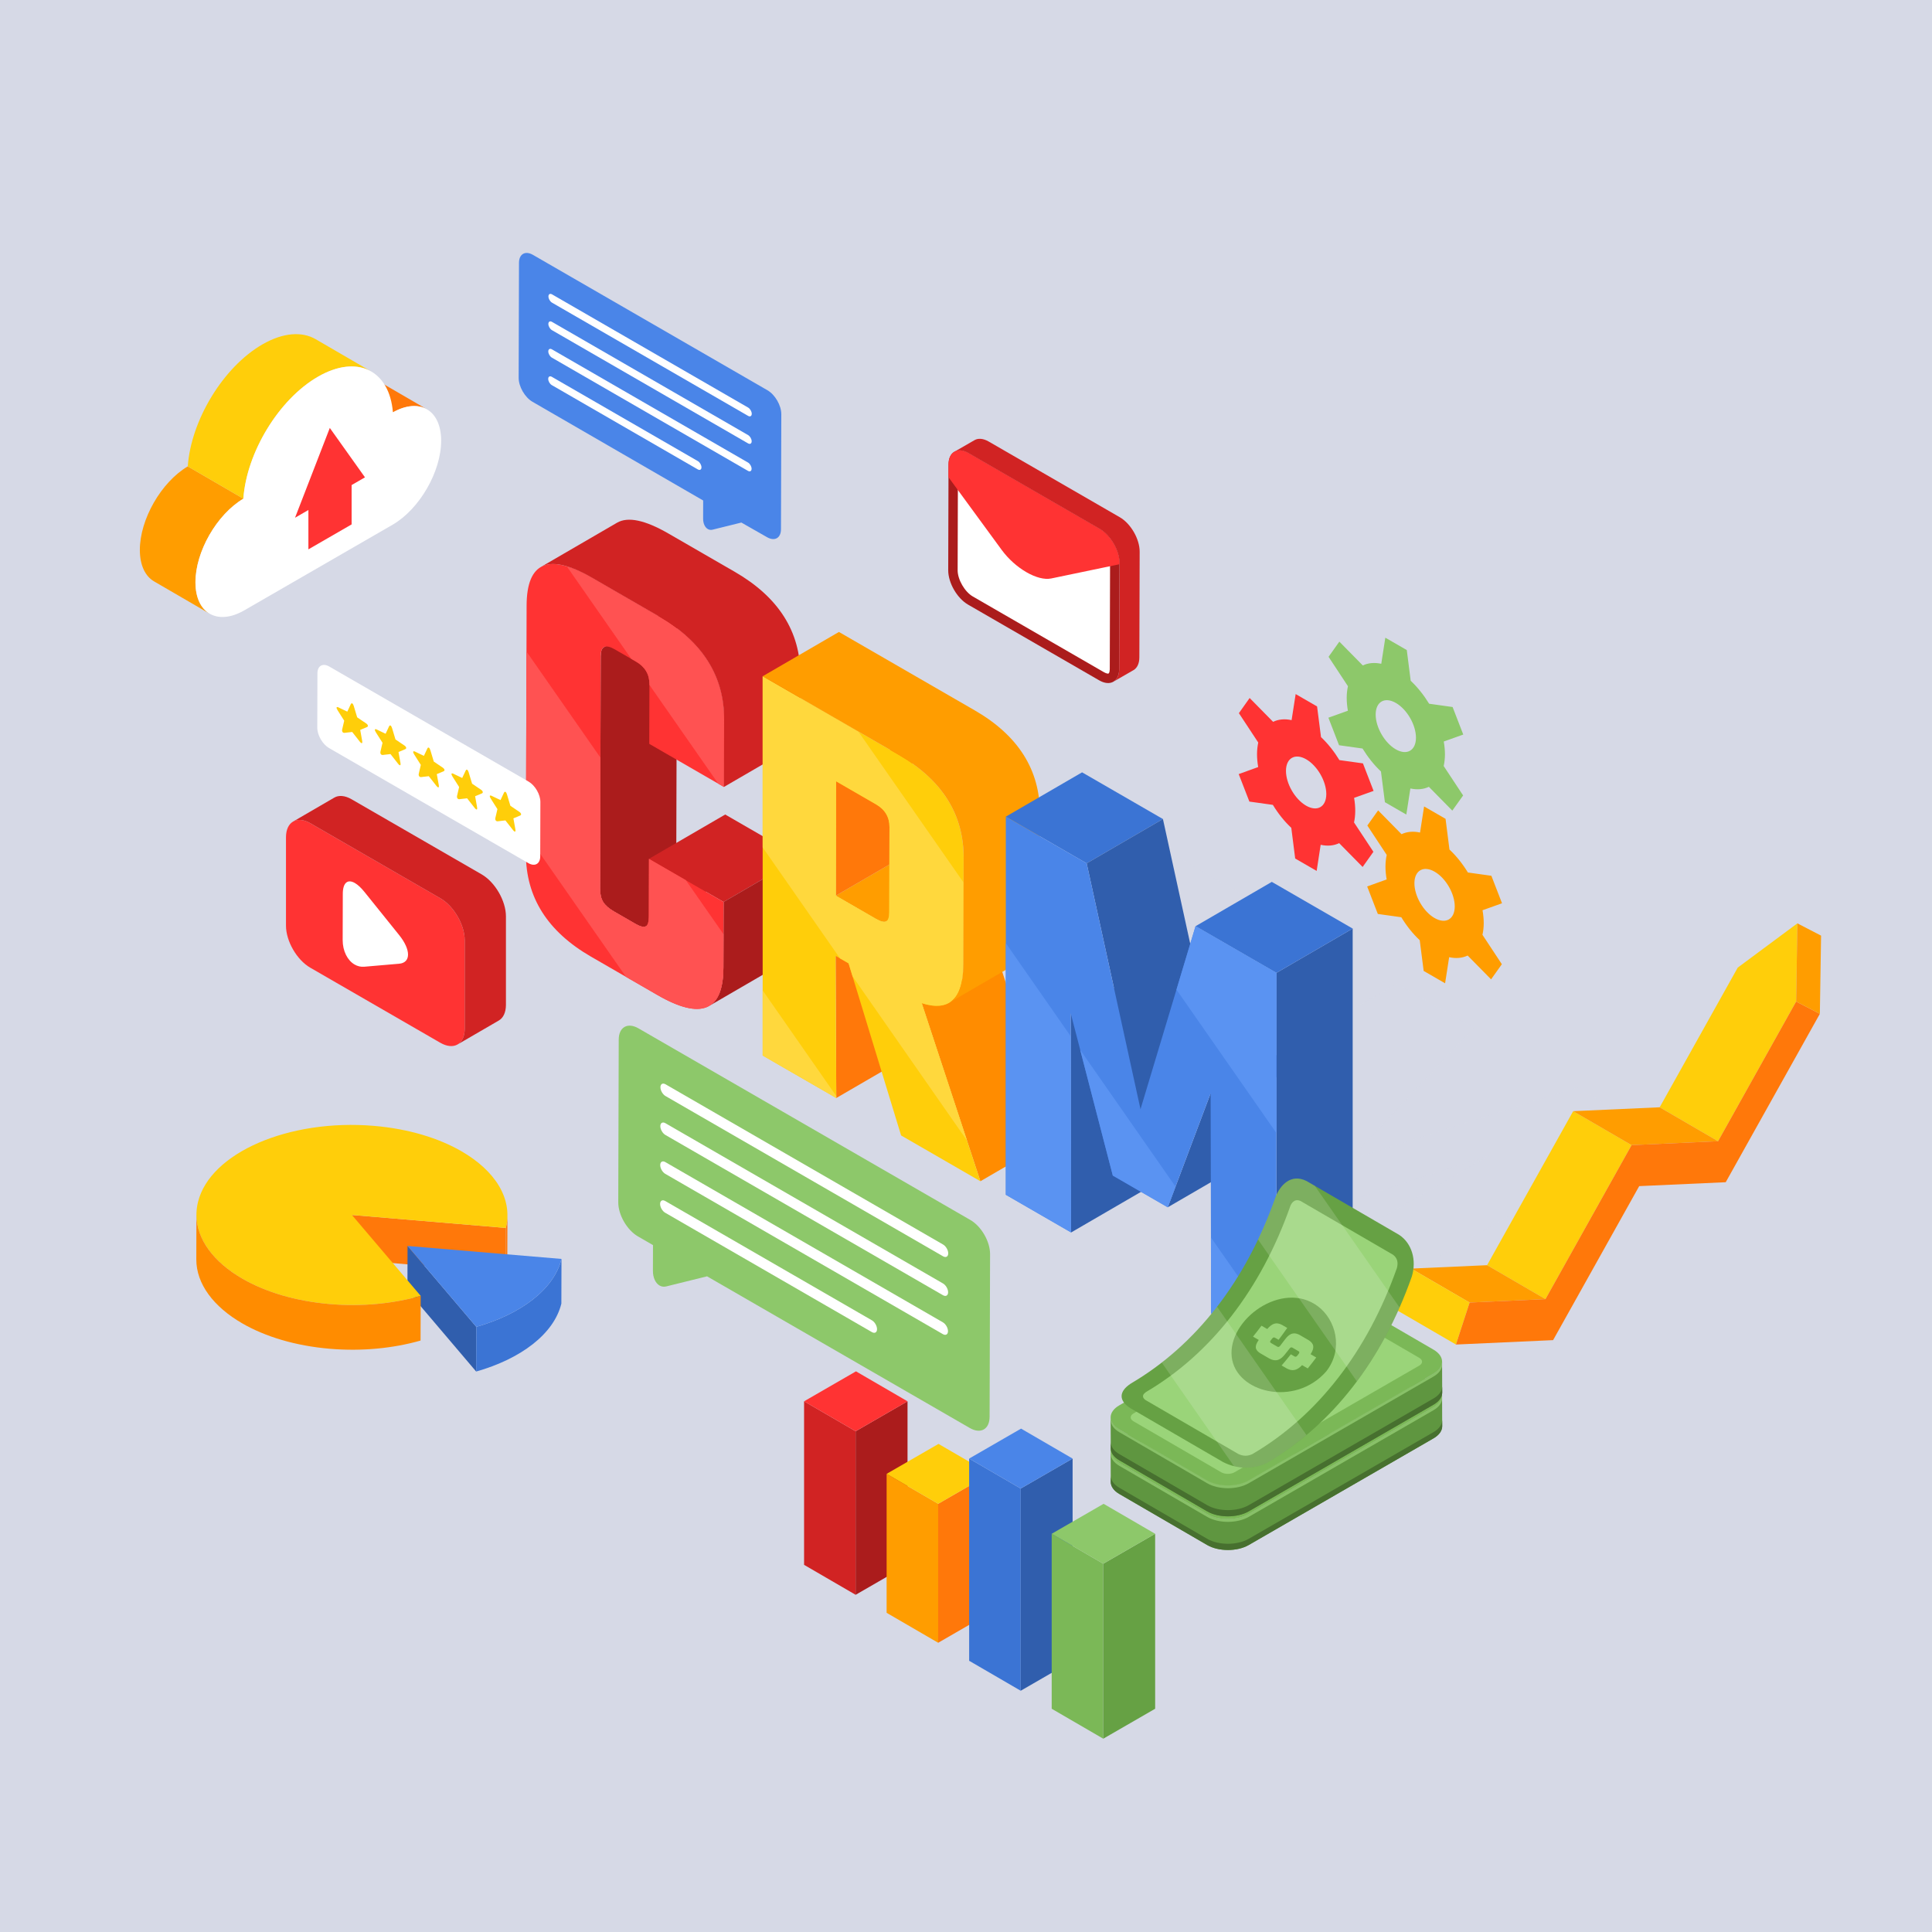 <?xml version="1.0" encoding="utf-8"?>
<!-- Generator: Adobe Illustrator 27.5.0, SVG Export Plug-In . SVG Version: 6.00 Build 0)  -->
<svg version="1.1" xmlns="http://www.w3.org/2000/svg" xmlns:xlink="http://www.w3.org/1999/xlink" x="0px" y="0px"
	 viewBox="0 0 500 500" style="enable-background:new 0 0 500 500;" xml:space="preserve">
<g id="BACKGROUND">
	<rect style="fill:#D6D9E6;" width="500" height="500"/>
</g>
<g id="OBJECTS">
	<g>
		<g>
			<g style="opacity:0.6;">
				<path style="fill:#D6D9E6;" d="M314.781,269.764l22.506-13.079c9.273-5.388,8.559-11.171-2.131-17.342l-33.344-19.252
					l-80.414,46.731l18.068,10.434l30.092-17.488l3.189,1.841l-17.371,24.832l19.476,11.244l16.334-26.01
					C299.496,274.712,307.357,274.077,314.781,269.764z M306.603,238.24l9.803,5.66c2.203,1.271,2.254,2.524,0.145,3.75
					l-18.072,10.503c-1.1,0.64-2.144,0.943-3.107,0.92c-0.973-0.028-2.053-0.38-3.238-1.064l-9.805-5.66L306.603,238.24z"/>
				<polygon style="fill:#D6D9E6;" points="408.072,281.44 349.199,300.183 381.353,266.015 361.502,254.553 281.088,301.285 
					297.119,310.54 350.978,279.241 325,306.429 338.486,314.214 385.469,299.004 331.48,330.378 347.52,339.639 427.934,292.906 
									"/>
				<path style="fill:#D6D9E6;" d="M239.799,245.224l-18.33-10.583l-12.268,7.13c-1.18,0.685-2.256,1.018-3.228,0.988
					c-0.965-0.021-2.053-0.378-3.238-1.064l-5.221-3.014c-1.266-0.731-1.926-1.384-1.971-1.943
					c-0.051-0.563,0.521-1.186,1.701-1.872l49.311-28.657c2.109-1.225,4.305-1.174,6.59,0.145l5.219,3.014
					c2.209,1.277,2.258,2.52,0.15,3.745l-12.639,7.346l18.33,10.583l14.287-8.303c9.27-5.388,8.518-11.194-2.254-17.412
					l-16.291-9.406c-10.689-6.171-20.674-6.564-29.945-1.178l-52.6,30.568c-9.271,5.387-8.557,11.17,2.131,17.341l16.291,9.406
					c10.771,6.218,20.795,6.636,30.068,1.248L239.799,245.224z"/>
			</g>
			<g>
				<path style="fill:#AB1C1C;" d="M186.826,228.293c-0.539,0.255-1.434,0.024-2.684-0.697l-5.504-3.178
					c-1.342-0.774-2.279-1.603-2.815-2.477c-0.533-0.875-0.799-2.034-0.795-3.473l0.17-60.123c0.004-1.23,0.283-2.007,0.838-2.33
					l-19.734,11.469c-0.555,0.322-0.834,1.1-0.838,2.33l-0.17,60.122c-0.004,1.439,0.262,2.599,0.795,3.474
					c0.535,0.874,1.473,1.702,2.814,2.477l5.504,3.177c1.25,0.723,2.144,0.952,2.684,0.697c0.02-0.01,0.041-0.02,0.061-0.031
					l19.734-11.469C186.867,228.273,186.846,228.283,186.826,228.293z"/>
				<polygon style="fill:#D12323;" points="167.947,222.266 187.682,210.797 207.002,221.952 187.268,233.42 				"/>
				<path style="fill:#AB1C1C;" d="M187.268,233.42l-0.049,16.955c-0.016,5.222-1.236,8.538-3.666,9.95
					c6.578-3.823,13.156-7.645,19.734-11.469c2.43-1.411,3.65-4.727,3.666-9.95l0.049-16.954L187.268,233.42z"/>
				<path style="fill:#FF3333;" d="M170.408,159.446c11.359,6.558,17.025,15.495,16.992,26.793l-0.049,17.424l-19.32-11.154
					l0.043-15.414c0.008-2.568-1.15-4.53-3.475-5.872l-5.504-3.177c-2.414-1.394-3.623-0.8-3.631,1.769l-0.17,60.122
					c-0.004,1.439,0.262,2.599,0.795,3.474c0.535,0.874,1.473,1.702,2.814,2.477l5.504,3.177c1.25,0.723,2.144,0.952,2.684,0.697
					c0.537-0.255,0.809-1.105,0.813-2.544l0.043-14.951l19.32,11.154l-0.049,16.955c-0.031,11.313-5.73,13.681-17.09,7.122
					l-17.168-9.912c-11.275-6.51-16.891-15.409-16.857-26.723l0.182-64.135c0.031-11.299,5.68-13.703,16.955-7.193L170.408,159.446z
					"/>
				<path style="fill:#FF5252;" d="M187.244,241.773l-0.025,8.602c-0.031,11.313-5.73,13.681-17.09,7.122l-8.125-4.691
					l-25.887-37.143l0.135-47.056l19.139,27.462l-0.096,33.867c-0.004,1.439,0.262,2.599,0.795,3.474
					c0.535,0.874,1.473,1.702,2.814,2.477l5.504,3.177c1.25,0.723,2.144,0.952,2.684,0.697c0.537-0.255,0.809-1.105,0.813-2.544
					l0.043-14.951l9.537,5.507L187.244,241.773z M170.408,159.446l-17.168-9.912c-2.455-1.417-4.627-2.386-6.549-2.959
					l16.686,23.942l1.223,0.705c2.324,1.342,3.482,3.304,3.475,5.872v0.162l17.816,25.563l1.461,0.844l0.049-17.424
					C187.434,174.941,181.768,166.004,170.408,159.446z"/>
				<path style="fill:#D12323;" d="M190.143,147.979l-17.17-9.913c-6.047-3.491-10.475-4.418-13.285-2.784
					c-4.605,2.676-9.211,5.352-13.814,8.027c-1.975,1.148-3.947,2.294-5.92,3.441c2.811-1.635,7.238-0.707,13.287,2.784
					l17.168,9.912c11.359,6.558,17.025,15.495,16.992,26.793l-0.049,17.424l19.734-11.468l0.049-17.424
					C207.168,163.473,201.5,154.536,190.143,147.979z"/>
			</g>
			<g>
				<polygon style="fill:#FF780A;" points="216.254,247.371 235.988,235.902 236.162,272.701 216.428,284.169 				"/>
				<polygon style="fill:#FF8C00;" points="238.533,259.616 258.268,248.148 273.461,294.235 253.727,305.704 				"/>
				<path style="fill:#FF9D00;" d="M249.047,227.004c-0.531,0.259-1.432,0.018-2.684-0.705l-10.33-5.964l-19.734,11.468l10.33,5.965
					c1.252,0.723,2.152,0.963,2.686,0.704c0.023-0.011,0.049-0.023,0.072-0.037l19.734-11.469
					C249.098,226.98,249.072,226.992,249.047,227.004z"/>
				<g>
					<polygon style="fill:#FF780A;" points="216.383,202.2 236.117,190.731 236.033,220.335 216.299,231.803 					"/>
				</g>
				<path style="fill:#FFCE0A;" d="M238.533,259.616l15.193,46.088l-20.525-11.852l-13.588-44.543l-3.359-1.939l0.174,36.798
					l-19.051-10.999v-98.153l35.154,20.297c11.268,6.506,16.891,15.417,16.857,26.715l-0.078,27.446
					C249.285,258.52,245.689,261.897,238.533,259.616z M230.133,236.086l0.063-22.046c0.006-2.567-1.152-4.53-3.482-5.876
					l-10.33-5.964l-0.084,29.603l10.33,5.965c1.252,0.723,2.152,0.963,2.686,0.704C229.857,238.22,230.129,237.421,230.133,236.086"
					/>
				<path style="fill:#FFD83D;" d="M197.377,256.314l19.049,27.331l0.002,0.524l-19.051-10.999V256.314z M238.533,259.616
					l11.723,35.558l-29.613-42.49l-1.029-3.374l-2.213-1.276l-20.023-28.732v-44.284l24.754,14.292l27.24,39.086l-0.061,21.08
					C249.285,258.52,245.689,261.897,238.533,259.616z M230.195,214.04c0.006-2.567-1.152-4.53-3.482-5.876l-10.33-5.964
					l-0.084,29.603l10.33,5.965c1.252,0.723,2.152,0.963,2.686,0.704c0.543-0.252,0.814-1.051,0.818-2.386L230.195,214.04z"/>
				<path style="fill:#FF9D00;" d="M252.266,183.845l-35.154-20.296l-19.734,11.468l35.154,20.297
					c11.268,6.506,16.891,15.417,16.857,26.715l-0.078,27.446c-0.014,5.277-1.244,8.625-3.689,10.045
					c6.578-3.822,13.156-7.646,19.734-11.468c2.445-1.421,3.676-4.769,3.689-10.046l0.078-27.445
					C269.156,199.262,263.533,190.351,252.266,183.845z"/>
			</g>
			<g>
				<polygon style="fill:#305EAD;" points="277.088,262.189 296.822,250.721 296.938,307.493 277.203,318.962 				"/>
				<polygon style="fill:#305EAD;" points="313.314,282.951 333.049,271.482 321.947,300.977 302.213,312.445 				"/>
				<polygon style="fill:#3B74D4;" points="260.305,211.348 280.039,199.88 300.967,211.963 281.232,223.432 				"/>
				<polygon style="fill:#305EAD;" points="281.232,223.432 300.967,211.963 314.895,275.595 295.16,287.064 				"/>
				<polygon style="fill:#305EAD;" points="330.338,251.781 350.072,240.314 350.072,338.17 330.338,349.639 				"/>
				<polygon style="fill:#3B74D4;" points="309.408,239.698 329.143,228.23 350.072,240.314 330.338,251.781 				"/>
				<polygon style="fill:#4A85E8;" points="330.338,251.781 330.338,349.639 313.432,339.878 313.314,282.951 302.213,312.445 
					287.994,304.236 277.088,262.189 277.203,318.962 260.305,309.205 260.305,211.348 281.232,223.432 295.16,287.064 
					309.408,239.698 				"/>
				<path style="fill:#5A93F2;" d="M309.408,239.698l20.93,12.083v41.459l-25.869-37.119L309.408,239.698z M277.1,268.181
					l-16.795-24.099v65.123l16.898,9.757L277.1,268.181z M330.338,344.569l-16.947-24.316l0.041,19.625l16.906,9.761V344.569z
					 M302.213,312.445l2.012-5.345l-24.668-35.395l8.438,32.531L302.213,312.445z"/>
			</g>
		</g>
		<g>
			<g>
				<polygon style="fill:#FFCE0A;" points="444.635,295.35 429.52,286.565 449.723,250.418 465.156,238.966 464.84,259.203 				"/>
				<polygon style="fill:#FFCE0A;" points="399.969,336.215 384.853,327.431 407.135,287.571 422.252,296.357 				"/>
				<polygon style="fill:#FF9D00;" points="422.252,296.357 407.135,287.571 429.52,286.565 444.635,295.35 				"/>
				<polygon style="fill:#FF9D00;" points="380.334,337.098 365.219,328.311 384.853,327.431 399.969,336.215 				"/>
				<polygon style="fill:#FFCE0A;" points="376.799,347.965 361.684,339.179 365.219,328.311 380.334,337.098 				"/>
				<polygon style="fill:#FF780A;" points="464.84,259.203 470.977,262.377 446.615,305.957 424.225,306.968 401.941,346.826 
					376.799,347.965 380.334,337.098 399.969,336.215 422.252,296.357 444.635,295.35 				"/>
				<polygon style="fill:#FF9D00;" points="464.84,259.203 465.156,238.966 471.293,242.141 470.977,262.377 				"/>
			</g>
		</g>
		<g>
			<g>
				<path style="fill:#7BB857;" d="M337.498,344.796c2.984-1.724,7.805-1.727,10.775,0l22.723,13.205
					c2.965,1.722,2.949,4.518-0.035,6.24l-47.82,27.61c-2.984,1.722-7.805,1.718-10.768-0.004l-22.725-13.205
					c-2.969-1.727-2.953-4.516,0.029-6.238L337.498,344.796z"/>
				<path style="fill:#5F9640;" d="M289.648,378.643l22.725,13.205c2.963,1.722,7.783,1.726,10.768,0.004l47.82-27.61
					c1.502-0.866,2.252-2.005,2.248-3.142l0.033,7.997c0.004,1.138-0.746,2.276-2.248,3.143l-47.82,27.608
					c-2.982,1.723-7.805,1.72-10.768-0.004l-22.725-13.205c-1.475-0.858-2.213-1.978-2.217-3.1l-0.033-7.997
					C287.434,376.664,288.172,377.784,289.648,378.643z"/>
				<path style="fill:#47702F;" d="M287.465,381.93c0.004,1.122,0.742,2.242,2.217,3.101l22.725,13.205
					c2.963,1.724,7.785,1.727,10.768,0.004l47.82-27.608c1.477-0.854,2.225-1.97,2.244-3.089l0.004,1.555
					c0.004,1.138-0.746,2.276-2.248,3.143l-47.82,27.608c-2.982,1.723-7.805,1.72-10.768-0.004l-22.725-13.205
					c-1.475-0.858-2.213-1.978-2.217-3.1V381.93z"/>
				<path style="opacity:0.7;fill:#9AD479;" d="M289.648,378.643l22.725,13.205c2.963,1.722,7.783,1.726,10.768,0.004l47.82-27.61
					c1.502-0.866,2.252-2.005,2.248-3.142l0.004,1.094c-0.147,1.008-0.885,1.994-2.219,2.765l-47.82,27.608
					c-2.982,1.723-7.805,1.72-10.768-0.004l-22.725-13.205c-1.475-0.858-2.213-1.978-2.217-3.101l-0.002-0.334
					C287.613,376.914,288.34,377.882,289.648,378.643z"/>
				<path style="fill:#9AD479;" d="M293.322,376.522l22.723,13.205c0.945,0.55,2.496,0.553,3.447,0.004l47.822-27.61
					c0.951-0.549,0.951-1.446,0.004-1.996l-22.723-13.206c-0.947-0.55-2.496-0.554-3.449-0.003l-47.82,27.608
					C292.373,375.075,292.375,375.972,293.322,376.522z M320.096,362.382c5.684-3.281,14.869-3.285,20.516-0.005
					c5.652,3.286,5.617,8.606-0.068,11.888c-5.682,3.282-14.861,3.282-20.514-0.004C314.383,370.98,314.412,365.663,320.096,362.382
					z"/>
				<path style="fill:#9AD479;" d="M323.637,366.033l-1.414-0.821l2.773-1.6l1.412,0.82c1.535-0.81,2.945-0.832,4.246-0.076
					l2.189,1.272c0.67,0.39,1.025,0.786,1.049,1.191c0.012,0.404-0.393,0.844-1.213,1.318l-1.602,0.924
					c-0.279,0.161-0.293,0.314-0.049,0.454l1.504,0.875c0.244,0.141,0.508,0.134,0.787-0.027l0.482-0.278
					c0.277-0.16,0.291-0.313,0.047-0.455l-0.893-0.519l2.916-1.685l1.275,0.741c1.295,0.753,1.258,1.565-0.105,2.444l1.395,0.81
					l-2.773,1.6l-1.393-0.81c-1.535,0.817-2.959,0.848-4.273,0.084l-2.182-1.269c-0.666-0.386-1-0.779-0.99-1.18
					c0.01-0.401,0.428-0.841,1.248-1.314l1.566-0.904c0.279-0.161,0.293-0.314,0.057-0.452l-1.578-0.916
					c-0.244-0.141-0.5-0.13-0.779,0.031l-0.482,0.278c-0.277,0.159-0.297,0.31-0.055,0.45l0.893,0.52l-2.916,1.685l-1.275-0.741
					C322.215,367.736,322.252,366.915,323.637,366.033z"/>
			</g>
			<g>
				<path style="fill:#7BB857;" d="M337.498,336.087c2.984-1.724,7.805-1.727,10.775,0l22.723,13.205
					c2.965,1.722,2.949,4.518-0.035,6.24l-47.82,27.61c-2.984,1.722-7.805,1.718-10.768-0.004l-22.725-13.205
					c-2.969-1.727-2.953-4.516,0.029-6.238L337.498,336.087z"/>
				<path style="fill:#5F9640;" d="M289.648,369.934l22.725,13.205c2.963,1.722,7.783,1.726,10.768,0.004l47.82-27.61
					c1.502-0.866,2.252-2.005,2.248-3.142l0.033,7.997c0.004,1.138-0.746,2.276-2.248,3.144l-47.82,27.608
					c-2.982,1.723-7.805,1.72-10.768-0.004l-22.725-13.205c-1.475-0.858-2.213-1.979-2.217-3.101l-0.033-7.997
					C287.434,367.955,288.172,369.075,289.648,369.934z"/>
				<path style="fill:#47702F;" d="M287.465,373.221c0.004,1.122,0.742,2.242,2.217,3.101l22.725,13.205
					c2.963,1.724,7.785,1.727,10.768,0.004l47.82-27.608c1.477-0.854,2.225-1.97,2.244-3.089l0.004,1.555
					c0.004,1.138-0.746,2.276-2.248,3.144l-47.82,27.608c-2.982,1.723-7.805,1.72-10.768-0.004l-22.725-13.205
					c-1.475-0.858-2.213-1.979-2.217-3.101V373.221z"/>
				<path style="opacity:0.7;fill:#9AD479;" d="M289.648,369.934l22.725,13.205c2.963,1.722,7.783,1.726,10.768,0.004l47.82-27.61
					c1.502-0.866,2.252-2.005,2.248-3.142l0.004,1.094c-0.147,1.008-0.885,1.994-2.219,2.765l-47.82,27.608
					c-2.982,1.723-7.805,1.72-10.768-0.004l-22.725-13.205c-1.475-0.858-2.213-1.979-2.217-3.1l-0.002-0.334
					C287.613,368.205,288.34,369.173,289.648,369.934z"/>
				<path style="fill:#9AD479;" d="M293.322,367.814l22.723,13.205c0.945,0.55,2.496,0.553,3.447,0.004l47.822-27.61
					c0.951-0.549,0.951-1.446,0.004-1.996l-22.723-13.206c-0.947-0.55-2.496-0.554-3.449-0.003l-47.82,27.608
					C292.373,366.366,292.375,367.263,293.322,367.814z M320.096,353.673c5.684-3.281,14.869-3.285,20.516-0.005
					c5.652,3.286,5.617,8.606-0.068,11.888c-5.682,3.282-14.861,3.282-20.514-0.004
					C314.383,362.272,314.412,356.954,320.096,353.673z"/>
				<path style="fill:#9AD479;" d="M323.637,357.324l-1.414-0.821l2.773-1.6l1.412,0.82c1.535-0.81,2.945-0.832,4.246-0.076
					l2.189,1.272c0.67,0.39,1.025,0.786,1.049,1.191c0.012,0.404-0.393,0.844-1.213,1.318l-1.602,0.924
					c-0.279,0.161-0.293,0.314-0.049,0.454l1.504,0.875c0.244,0.141,0.508,0.134,0.787-0.027l0.482-0.278
					c0.277-0.16,0.291-0.314,0.047-0.455l-0.893-0.519l2.916-1.684l1.275,0.741c1.295,0.753,1.258,1.565-0.105,2.444l1.395,0.81
					l-2.773,1.601l-1.393-0.81c-1.535,0.817-2.959,0.848-4.273,0.084l-2.182-1.269c-0.666-0.386-1-0.779-0.99-1.18
					c0.01-0.401,0.428-0.841,1.248-1.314l1.566-0.904c0.279-0.161,0.293-0.315,0.057-0.452l-1.578-0.916
					c-0.244-0.141-0.5-0.13-0.779,0.031l-0.482,0.278c-0.277,0.159-0.297,0.31-0.055,0.45l0.893,0.52l-2.916,1.685l-1.275-0.741
					C322.215,359.027,322.252,358.206,323.637,357.324z"/>
			</g>
			<g>
				<path style="fill:#66A144;" d="M330.084,309.886c-3.822,10.799-8.918,20.324-15.248,28.479
					c-6.336,8.159-13.738,14.732-22.135,19.669c-3.174,2.042-3.244,4.43-0.186,6.389l23.959,13.926
					c3.604,1.9,8.123,1.977,11.512,0.193c8.398-4.939,15.801-11.51,22.137-19.67c6.33-8.155,11.426-17.681,15.248-28.48
					c1.31-4.306-0.002-8.648-3.268-10.811l-23.961-13.925C334.127,303.636,331.291,306.672,330.084,309.886"/>
				<path style="fill:#9AD479;" d="M360.52,324.73l-23.963-13.925c-1.695-0.727-2.434,0.825-2.619,1.317
					c-3.822,10.802-8.916,20.328-15.248,28.482c-6.336,8.161-13.736,14.731-22.137,19.67c-1.404,1.004-0.486,1.799-0.025,2.096
					l23.961,13.925c1.238,0.589,2.436,0.593,3.65,0.01c8.398-4.936,15.801-11.51,22.137-19.669
					c6.332-8.154,11.428-17.681,15.248-28.48C361.916,326.65,361.588,325.529,360.52,324.73z M343.262,354.882
					c-8.129,9.373-23.434,5.537-24.488-3.684c-1.109-9.685,13.062-19.979,22.262-13.16
					C345.725,341.514,347.738,349.112,343.262,354.882z"/>
				<path style="fill:#9AD479;" d="M338.699,346.851l-2.301-1.337c-1.928-1.074-3.016,0.048-3.881,1.183
					c-0.338,0.454-0.682,0.903-1.027,1.348c-0.068,0.09-0.137,0.18-0.209,0.269c-0.256,0.295-0.424,0.342-0.715,0.201l-1.662-0.966
					c-0.311-0.216-0.211-0.413-0.049-0.645c0.07-0.09,0.141-0.179,0.209-0.268c0.061-0.079,0.121-0.156,0.182-0.234
					c0.252-0.293,0.426-0.344,0.709-0.207l0.943,0.548c0.764-1.005,1.51-2.03,2.238-3.074l-1.346-0.781
					c-1.435-0.761-2.508-0.464-3.832,1.063l-1.482-0.863c-0.355,0.479-0.715,0.949-1.08,1.418c-0.367,0.476-0.74,0.945-1.117,1.411
					l1.484,0.861c-1.121,1.593-1.023,2.553,0.35,3.42l2.309,1.342c1.961,1.097,3.105,0.196,4.051-0.939
					c0.363-0.447,0.721-0.899,1.076-1.357c0.068-0.086,0.135-0.173,0.203-0.261c0.258-0.303,0.426-0.351,0.721-0.212l1.596,0.929
					c0.176,0.122,0.324,0.274,0.047,0.656c-0.068,0.089-0.135,0.174-0.201,0.261c-0.061,0.078-0.123,0.156-0.184,0.234
					c-0.252,0.29-0.418,0.336-0.709,0.196l-0.949-0.554c-0.781,0.989-1.58,1.951-2.393,2.893l1.344,0.78
					c1.455,0.776,2.639,0.517,3.955-0.87l1.469,0.854c0.377-0.466,0.75-0.936,1.117-1.41c0.365-0.469,0.725-0.941,1.078-1.418
					l-1.469-0.855C340.246,348.823,340.103,347.741,338.699,346.851z"/>
				<path style="opacity:0.15;fill:#FFFFFF;" d="M338.103,371.375c-3.193,2.673-6.56,5.076-10.117,7.167
					c-2.533,1.333-5.699,1.626-8.643,0.895l-18.691-26.822c5.19-4.031,9.932-8.773,14.184-14.249c0.047-0.06,0.09-0.123,0.135-0.183
					L338.103,371.375z M340.26,306.885l-2.117-1.229c-4.016-2.02-6.852,1.017-8.059,4.23c-1.344,3.796-2.854,7.427-4.512,10.904
					l25.576,36.698c4.275-5.734,7.975-12.107,11.059-19.11L340.26,306.885z"/>
			</g>
		</g>
		<g>
			<path style="fill:#FFFFFF;" d="M136.795,202.276c1.691,0.977,3.057,3.339,3.055,5.282l-0.041,14.071
				c-0.006,1.943-1.381,2.723-3.072,1.746l-51.572-29.775c-1.691-0.976-3.059-3.338-3.053-5.28l0.039-14.073
				c0.006-1.943,1.383-2.722,3.072-1.746L136.795,202.276z"/>
			<g>
				<path style="fill:#FFCE0A;" d="M94.723,187.189l-0.646-0.433l-0.643-0.435l-0.996-0.677l-0.385-1.28l-0.248-0.828l-0.25-0.829
					c-0.105-0.352-0.244-0.578-0.387-0.658c-0.141-0.083-0.283-0.02-0.393,0.208l-0.252,0.54l-0.25,0.542l-0.391,0.831l-0.998-0.476
					l-0.643-0.308l-0.643-0.311c-0.549-0.265-0.656,0.057-0.242,0.711l0.484,0.769l1.242,1.958l-0.229,0.983l-0.15,0.641
					l-0.148,0.638c-0.09,0.378,0.02,0.685,0.252,0.819c0.102,0.059,0.23,0.084,0.373,0.068l0.557-0.067l0.551-0.065l0.859-0.098
					l0.854,1.088l0.549,0.699l0.553,0.708c0.143,0.182,0.27,0.301,0.371,0.36c0.234,0.135,0.344-0.045,0.26-0.524l-0.146-0.807
					l-0.143-0.809l-0.225-1.247l1.248-0.519l0.488-0.207C95.379,188.003,95.268,187.557,94.723,187.189z"/>
				<path style="fill:#FFCE0A;" d="M104.633,192.91l-0.645-0.43l-0.641-0.434l-0.998-0.678l-0.385-1.279l-0.248-0.83l-0.25-0.83
					c-0.107-0.352-0.244-0.577-0.385-0.657c-0.143-0.082-0.283-0.018-0.393,0.209l-0.252,0.54l-0.25,0.541l-0.393,0.832
					l-0.998-0.474l-0.641-0.309l-0.646-0.314c-0.547-0.263-0.658,0.057-0.244,0.711l0.488,0.77l1.244,1.957l-0.234,0.98
					l-0.145,0.646l-0.15,0.637c-0.088,0.378,0.021,0.684,0.254,0.819c0.102,0.058,0.229,0.084,0.373,0.067l0.549-0.069l0.557-0.062
					l0.855-0.102l0.859,1.091l0.549,0.698l0.551,0.709c0.145,0.181,0.271,0.3,0.373,0.36c0.232,0.134,0.344-0.046,0.26-0.524
					l-0.146-0.808l-0.146-0.812l-0.223-1.245l1.25-0.518l0.486-0.207C105.287,193.724,105.182,193.281,104.633,192.91z"/>
				<path style="fill:#FFCE0A;" d="M114.545,198.635l-0.641-0.431l-0.643-0.435l-0.998-0.677l-0.385-1.28l-0.248-0.828l-0.252-0.832
					c-0.105-0.35-0.246-0.576-0.387-0.657c-0.141-0.082-0.281-0.018-0.389,0.209l-0.252,0.542l-0.252,0.539l-0.394,0.83
					l-0.994-0.472l-0.646-0.311l-0.643-0.313c-0.545-0.262-0.656,0.058-0.242,0.711l0.488,0.771l1.24,1.954l-0.23,0.984l-0.15,0.644
					l-0.145,0.638c-0.088,0.378,0.021,0.685,0.254,0.819c0.102,0.059,0.229,0.085,0.371,0.07l0.551-0.071l0.557-0.061l0.855-0.102
					l0.854,1.087l0.555,0.703l0.553,0.707c0.143,0.183,0.27,0.302,0.371,0.36c0.234,0.134,0.342-0.044,0.258-0.523l-0.146-0.809
					l-0.147-0.812l-0.223-1.246l1.248-0.519l0.49-0.206C115.199,199.448,115.094,199.003,114.545,198.635z"/>
				<path style="fill:#FFCE0A;" d="M124.459,204.357l-0.643-0.431l-0.646-0.436l-0.992-0.675l-0.391-1.284l-0.248-0.827l-0.248-0.83
					c-0.104-0.35-0.244-0.575-0.387-0.657c-0.141-0.082-0.281-0.018-0.389,0.209l-0.25,0.542l-0.258,0.538l-0.389,0.832l-1-0.476
					l-0.642-0.306l-0.641-0.314c-0.551-0.264-0.656,0.057-0.244,0.711l0.488,0.771l1.24,1.953l-0.23,0.986l-0.148,0.643
					l-0.152,0.635c-0.086,0.379,0.023,0.686,0.254,0.82c0.105,0.059,0.23,0.084,0.377,0.068l0.555-0.067l0.555-0.062l0.855-0.102
					l0.854,1.088l0.555,0.702l0.551,0.707c0.143,0.181,0.27,0.301,0.369,0.36c0.232,0.134,0.344-0.045,0.256-0.525l-0.141-0.804
					l-0.145-0.813l-0.227-1.247l1.248-0.519l0.492-0.206C125.113,205.171,125.002,204.725,124.459,204.357z"/>
				<path style="fill:#FFCE0A;" d="M134.373,210.081l-0.648-0.432l-0.641-0.435l-0.998-0.679l-0.385-1.278l-0.248-0.83l-0.248-0.828
					c-0.107-0.352-0.248-0.578-0.389-0.659c-0.139-0.081-0.279-0.017-0.387,0.212l-0.256,0.537l-0.252,0.541l-0.391,0.833
					l-0.998-0.478l-0.643-0.305l-0.643-0.313c-0.549-0.264-0.656,0.057-0.242,0.711l0.484,0.769l1.242,1.957l-0.229,0.983
					l-0.15,0.643l-0.15,0.636c-0.086,0.378,0.021,0.685,0.256,0.819c0.104,0.06,0.229,0.085,0.373,0.069l0.555-0.067l0.551-0.065
					l0.861-0.097l0.852,1.088l0.555,0.7l0.549,0.706c0.141,0.182,0.268,0.302,0.369,0.36c0.234,0.134,0.346-0.046,0.26-0.523
					l-0.146-0.807l-0.143-0.811l-0.227-1.248l1.252-0.516l0.486-0.209C135.025,210.894,134.916,210.448,134.373,210.081z"/>
			</g>
		</g>
		<g>
			<path style="fill:#FF3333;" d="M113.982,232.484L80.338,213.06c-3.484-2.012-6.313-0.398-6.324,3.605v22.883
				c-0.012,4.002,2.799,8.878,6.283,10.89l33.645,19.425c3.484,2.012,6.314,0.393,6.326-3.609v-22.885
				C120.279,239.365,117.467,234.495,113.982,232.484z"/>
			<path style="fill:#D12323;" d="M124.65,226.284L91.006,206.86c-1.754-1.013-3.34-1.107-4.486-0.441
				c-3.557,2.067-7.113,4.133-10.668,6.2c1.146-0.667,2.734-0.571,4.486,0.441l33.645,19.425c3.484,2.011,6.297,6.881,6.285,10.884
				v22.885c-0.006,1.99-0.709,3.391-1.842,4.049l10.67-6.2c1.131-0.658,1.834-2.06,1.84-4.049v-22.884
				C130.945,233.165,128.135,228.297,124.65,226.284z"/>
			<path style="fill:#FFFFFF;" d="M103.303,241.999l-8.984-11.17c-0.889-1.106-1.732-1.874-2.482-2.307
				c-1.838-1.061-3.111-0.113-3.121,2.785l-0.033,11.944c-0.008,2.897,1.258,5.311,3.096,6.373c0.75,0.432,1.594,0.64,2.486,0.564
				l9.019-0.775C106.363,249.15,106.373,245.813,103.303,241.999z"/>
		</g>
		<g>
			<path style="fill:#8DC86A;" d="M346.543,192.866l6.078,0.851c1.352,2.206,2.975,4.256,4.77,5.944l1.02,7.949l5.543,3.2
				l1.051-6.754c1.809,0.392,3.428,0.216,4.787-0.428l6.063,6.16l2.799-3.922l-5.027-7.615c0.201-0.91,0.32-1.905,0.324-2.992
				c0.002-1.085-0.109-2.214-0.307-3.355l5.045-1.802l-2.758-7.126l-6.076-0.851c-1.351-2.206-2.967-4.25-4.769-5.944l-1.01-7.944
				l-5.557-3.207l-1.049,6.756c-1.797-0.386-3.418-0.21-4.787,0.427l-6.063-6.159l-2.789,3.926l5.016,7.609
				c-0.199,0.912-0.318,1.906-0.322,2.993c-0.002,1.087,0.109,2.214,0.305,3.354l-5.043,1.802L346.543,192.866z M361.258,181.927
				c2.881,1.661,5.201,5.686,5.193,9.004c-0.01,3.306-2.348,4.652-5.229,2.991c-2.885-1.668-5.209-5.705-5.199-9.012
				C356.031,181.592,358.371,180.26,361.258,181.927z"/>
			<path style="fill:#FF9D00;" d="M383.988,238.923c0-1.085-0.111-2.215-0.309-3.355l5.043-1.802l-2.756-7.115l-6.076-0.85
				c-1.361-2.224-2.975-4.267-4.77-5.944l-1.01-7.943l-5.555-3.206l-1.049,6.754c-1.801-0.396-3.428-0.227-4.789,0.427l-6.061-6.159
				l-2.789,3.914l5.016,7.61c-0.203,0.91-0.32,1.907-0.322,2.991c-0.004,1.1,0.109,2.228,0.305,3.357l-5.043,1.814l2.758,7.115
				l6.076,0.849c1.352,2.219,2.965,4.264,4.77,5.945l1.018,7.949l5.545,3.2l1.051-6.754c1.799,0.398,3.418,0.221,4.787-0.427
				l6.063,6.159l2.789-3.915l-5.018-7.609C383.865,241.017,383.984,240.023,383.988,238.923z M371.25,237.577
				c-2.877-1.659-5.209-5.69-5.201-9.009c0.01-3.307,2.359-4.633,5.236-2.972c2.889,1.665,5.209,5.691,5.203,8.997
				C376.477,237.912,374.139,239.245,371.25,237.577z"/>
			<path style="fill:#FF3333;" d="M350.422,212.85c0.201-0.912,0.31-1.912,0.313-3.011c0.002-1.085-0.1-2.208-0.295-3.351
				l5.043-1.802l-2.756-7.126l-6.088-0.845c-1.354-2.218-2.965-4.261-4.76-5.95l-1.02-7.938l-5.543-3.201l-1.051,6.744
				c-1.809-0.393-3.43-0.216-4.789,0.438l-6.07-6.166l-2.779,3.921l5.008,7.605c-0.193,0.916-0.311,1.911-0.315,2.997
				c-0.004,1.098,0.109,2.228,0.295,3.35l-5.035,1.82l2.76,7.115l6.076,0.85c1.352,2.217,2.965,4.262,4.772,5.944l1.008,7.943
				l5.555,3.206l1.039-6.76c1.809,0.402,3.43,0.226,4.787-0.428l6.072,6.166l2.789-3.926L350.422,212.85z M338.012,208.501
				c-2.879-1.663-5.213-5.693-5.203-9.012c0.01-3.307,2.357-4.646,5.236-2.983c2.887,1.666,5.211,5.705,5.201,9.011
				C343.236,208.834,340.898,210.167,338.012,208.501z"/>
		</g>
		<g>
			<path style="fill:#8DC86A;" d="M251.141,315.735l-85.898-49.594c-2.816-1.627-5.105-0.33-5.117,2.906l-0.119,42.129
				c-0.008,3.236,2.271,7.174,5.086,8.799l3.9,2.252l-0.018,6.65c-0.008,1.807,0.688,3.22,1.719,3.814
				c0.512,0.297,1.107,0.39,1.744,0.229l10.549-2.611l68.004,39.26c2.816,1.625,5.107,0.327,5.117-2.907l0.121-42.128
				C256.234,321.296,253.957,317.36,251.141,315.735z"/>
			<g>
				<path style="fill:#FFFFFF;" d="M225.662,341.706l-53.502-30.887c-0.73-0.424-1.324-0.084-1.326,0.756
					c-0.002,0.839,0.588,1.862,1.318,2.284l53.498,30.888c0.73,0.422,1.324,0.084,1.326-0.757
					C226.979,343.15,226.391,342.126,225.662,341.706z"/>
				<path style="fill:#FFFFFF;" d="M244.021,342.221l-71.832-41.473c-0.73-0.422-1.326-0.075-1.328,0.766
					c-0.002,0.841,0.588,1.862,1.322,2.284l71.83,41.473c0.732,0.423,1.326,0.086,1.328-0.754S244.756,342.644,244.021,342.221z"/>
				<path style="fill:#FFFFFF;" d="M244.051,332.16l-71.834-41.473c-0.729-0.423-1.324-0.083-1.326,0.755
					c-0.004,0.842,0.588,1.863,1.318,2.285l71.832,41.473c0.734,0.424,1.328,0.085,1.33-0.756
					C245.375,333.604,244.783,332.582,244.051,332.16z"/>
				<path style="fill:#FFFFFF;" d="M172.238,283.657l71.832,41.475c0.732,0.42,1.326,0.082,1.328-0.758
					c0.002-0.84-0.588-1.861-1.32-2.285l-71.832-41.473c-0.732-0.423-1.326-0.082-1.328,0.758
					C170.914,282.212,171.506,283.235,172.238,283.657z"/>
			</g>
		</g>
		<g>
			<path style="fill:#4A85E8;" d="M198.609,100.993L137.93,65.96c-1.99-1.149-3.607-0.233-3.615,2.053l-0.084,29.761
				c-0.006,2.286,1.604,5.067,3.592,6.216l44.156,25.536l-0.012,4.697c-0.006,1.276,0.486,2.274,1.213,2.695
				c0.363,0.209,0.783,0.275,1.232,0.162l7.453-1.845l6.637,3.787c1.988,1.147,3.607,0.23,3.615-2.054l0.084-29.76
				C202.207,104.922,200.598,102.142,198.609,100.993z"/>
			<g>
				<path style="fill:#FFFFFF;" d="M180.609,119.339l-37.795-21.818c-0.514-0.299-0.934-0.06-0.936,0.534
					c-0.002,0.593,0.414,1.315,0.932,1.613l37.791,21.819c0.516,0.298,0.936,0.06,0.938-0.534
					C181.541,120.359,181.125,119.636,180.609,119.339z"/>
				<path style="fill:#FFFFFF;" d="M193.578,119.703l-50.742-29.297c-0.516-0.298-0.936-0.053-0.938,0.541
					c-0.002,0.594,0.414,1.315,0.934,1.613l50.742,29.297c0.516,0.299,0.936,0.061,0.938-0.532
					C194.514,120.731,194.098,120.002,193.578,119.703z"/>
				<path style="fill:#FFFFFF;" d="M193.6,112.596L142.855,83.3c-0.516-0.299-0.936-0.059-0.938,0.533
					c-0.002,0.594,0.416,1.315,0.932,1.614l50.744,29.296c0.518,0.3,0.938,0.061,0.939-0.533
					C194.535,113.616,194.117,112.894,193.6,112.596z"/>
				<path style="fill:#FFFFFF;" d="M142.871,78.333l50.742,29.298c0.518,0.297,0.938,0.059,0.939-0.535
					c0-0.593-0.416-1.314-0.934-1.614l-50.742-29.297c-0.518-0.299-0.938-0.058-0.938,0.535
					C141.936,77.313,142.354,78.035,142.871,78.333z"/>
			</g>
		</g>
		<g>
			<polygon style="fill:#FF780A;" points="130.914,317.793 130.883,329.357 91.045,325.999 91.078,314.435 			"/>
			<path style="fill:#FF780A;" d="M131.307,315.016c-0.012,0.283-0.033,0.567-0.063,0.852c-0.006,0.07-0.01,0.14-0.018,0.209
				c-0.041,0.337-0.096,0.675-0.16,1.014c-0.045,0.234-0.094,0.468-0.152,0.703l-0.031,11.564c0.051-0.203,0.096-0.407,0.137-0.61
				c0.006-0.03,0.008-0.061,0.014-0.091c0.066-0.342,0.121-0.684,0.16-1.025c0.008-0.059,0.012-0.117,0.018-0.175
				c0.031-0.294,0.051-0.587,0.063-0.879c0.002-0.048,0.01-0.096,0.01-0.143c0.004-0.118,0.006-0.236,0.008-0.352
				c0.01-3.856,0.021-7.711,0.031-11.566C131.322,314.682,131.313,314.85,131.307,315.016z"/>
			<polygon style="fill:#305EAD;" points="123.266,343.389 123.232,354.954 105.443,334.015 105.475,322.449 			"/>
			<path style="fill:#FFCE0A;" d="M119.42,297.94c8.705,5.025,13.359,12.279,11.494,19.853l-39.836-3.358l17.797,20.936
				c-7.021,1.999-15.125,2.83-23.465,2.127c-8.918-0.752-16.734-3.142-22.668-6.568c-8.705-5.025-13.359-12.28-11.5-19.853
				c3.129-12.738,23.506-21.56,45.506-19.706C105.67,292.124,113.484,294.514,119.42,297.94z"/>
			<path style="fill:#FF8C00;" d="M50.805,325.912l0.031-11.564c-0.016,6.36,4.465,12.286,11.906,16.582
				c5.934,3.426,13.75,5.816,22.668,6.568c8.34,0.703,16.443-0.128,23.465-2.127l-0.035,11.565
				c-7.021,1.999-15.121,2.83-23.463,2.126c-8.92-0.751-16.734-3.141-22.668-6.567C55.268,338.199,50.785,332.273,50.805,325.912z"
				/>
			<path style="fill:#3B74D4;" d="M145.313,325.808l-0.033,11.565c-1.947,7.912-10.543,14.307-22.047,17.581l0.033-11.565
				C134.768,340.115,143.365,333.719,145.313,325.808z"/>
			<path style="fill:#4A85E8;" d="M145.313,325.808c-1.947,7.911-10.545,14.308-22.047,17.581l-17.791-20.94L145.313,325.808z"/>
		</g>
		<g>
			<g>
				<polygon style="fill:#D12323;" points="208.094,362.657 208.094,404.979 221.438,412.733 221.436,370.411 				"/>
				<polygon style="fill:#AB1C1C;" points="221.436,370.411 221.438,412.733 234.867,404.979 234.867,362.657 				"/>
				<polygon style="fill:#FF3333;" points="208.094,362.657 221.436,370.411 234.867,362.657 221.525,354.903 				"/>
			</g>
			<g>
				<polygon style="fill:#FF9D00;" points="229.457,381.432 229.457,417.395 242.799,425.147 242.799,389.186 				"/>
				<polygon style="fill:#FF780A;" points="242.799,389.186 242.799,425.147 256.228,417.394 256.228,381.432 				"/>
				<polygon style="fill:#FFCE0A;" points="229.457,381.432 242.799,389.186 256.228,381.432 242.887,373.68 				"/>
			</g>
			<g>
				<polygon style="fill:#3B74D4;" points="250.816,377.478 250.818,429.808 264.16,437.563 264.16,385.231 				"/>
				<polygon style="fill:#305EAD;" points="264.16,385.231 264.16,437.563 277.59,429.808 277.59,377.478 				"/>
				<polygon style="fill:#4A85E8;" points="250.816,377.478 264.16,385.231 277.59,377.478 264.248,369.725 				"/>
			</g>
			<g>
				<polygon style="fill:#7BB857;" points="272.178,396.94 272.178,442.222 285.521,449.976 285.521,404.693 				"/>
				<polygon style="fill:#66A144;" points="285.521,404.693 285.521,449.976 298.953,442.222 298.951,396.94 				"/>
				<polygon style="fill:#8DC86A;" points="272.178,396.94 285.521,404.693 298.951,396.94 285.609,389.186 				"/>
			</g>
		</g>
		<g>
			<path style="fill:#D12323;" d="M289.793,133.854l-33.916-19.583c-1.436-0.828-2.738-0.905-3.676-0.36
				c-2.869,1.666-2.352,1.341-5.217,3.008c0.939-0.546,2.238-0.47,3.674,0.357l33.92,19.584c2.853,1.645,5.156,5.642,5.146,8.917
				l-0.078,27.338c-0.004,1.628-0.578,2.775-1.506,3.313l5.217-3.005c0.926-0.541,1.504-1.687,1.508-3.313l0.078-27.339
				C294.951,139.494,292.646,135.499,289.793,133.854z"/>
			<path style="fill:#AB1C1C;" d="M284.578,136.859l-33.92-19.584c-2.852-1.646-5.174-0.322-5.182,2.953l-0.078,27.34
				c-0.01,3.275,2.297,7.27,5.146,8.916l33.92,19.584c2.852,1.645,5.172,0.322,5.182-2.954l0.078-27.338
				C289.734,142.501,287.432,138.505,284.578,136.859z"/>
			<path style="fill:#FFFFFF;" d="M286.781,174.336c-0.131,0-0.5-0.037-1.096-0.38l-33.918-19.585
				c-2.102-1.211-3.936-4.388-3.93-6.796l0.078-27.339c0-0.05,0.01-1.228,0.426-1.228c0.131,0,0.5,0.038,1.094,0.38l33.922,19.585
				c2.1,1.212,3.934,4.387,3.926,6.796l-0.076,27.338C287.207,173.158,287.197,174.336,286.781,174.336L286.781,174.336z"/>
			<path style="fill:#FF3333;" d="M284.578,136.859l-33.92-19.584c-2.852-1.646-5.174-0.322-5.182,2.953l-0.01,3.269l13.746,18.787
				c1.764,2.412,4.088,4.451,6.418,5.797c2.33,1.346,4.664,1.995,6.436,1.624l17.658-3.679v-0.25
				C289.734,142.501,287.432,138.505,284.578,136.859z"/>
		</g>
		<g>
			<path style="fill:#FF780A;" d="M96.109,97.572l14.387,8.36c-2.256-1.312-5.369-1.151-8.813,0.783l-14.387-8.36
				C90.74,96.421,93.854,96.261,96.109,97.572z"/>
			<path style="fill:#FF9D00;" d="M54.266,158.826l-14.387-8.36c-2.266-1.317-3.672-4.117-3.684-8.099
				c-0.021-7.938,5.514-17.584,12.398-21.667l14.389,8.36c-6.887,4.084-12.422,13.73-12.398,21.668
				C50.594,154.709,52,157.51,54.266,158.826z"/>
			<path style="fill:#FFCE0A;" d="M81.707,87.789c-3.531-2.051-8.42-1.764-13.814,1.352c-10.158,5.865-18.469,19.646-19.299,31.56
				l14.389,8.36c0.83-11.912,9.137-25.694,19.297-31.56c5.396-3.114,10.283-3.402,13.815-1.351L81.707,87.789z"/>
			<path style="fill:#FFFFFF;" d="M82.279,97.501c10.16-5.864,18.518-1.706,19.404,9.215c6.895-3.872,12.467-0.638,12.488,7.3
				c0.023,8.012-5.605,17.763-12.578,21.789l-38.355,22.143c-6.965,4.021-12.633,0.793-12.654-7.219
				c-0.023-7.938,5.512-17.584,12.398-21.668C63.813,117.148,72.119,103.366,82.279,97.501z"/>
			<polygon style="fill:#FF3333;" points="85.354,110.749 94.455,123.537 90.998,125.533 90.998,135.717 79.813,142.171 
				79.813,131.99 76.355,133.988 			"/>
		</g>
	</g>
</g>
</svg>
